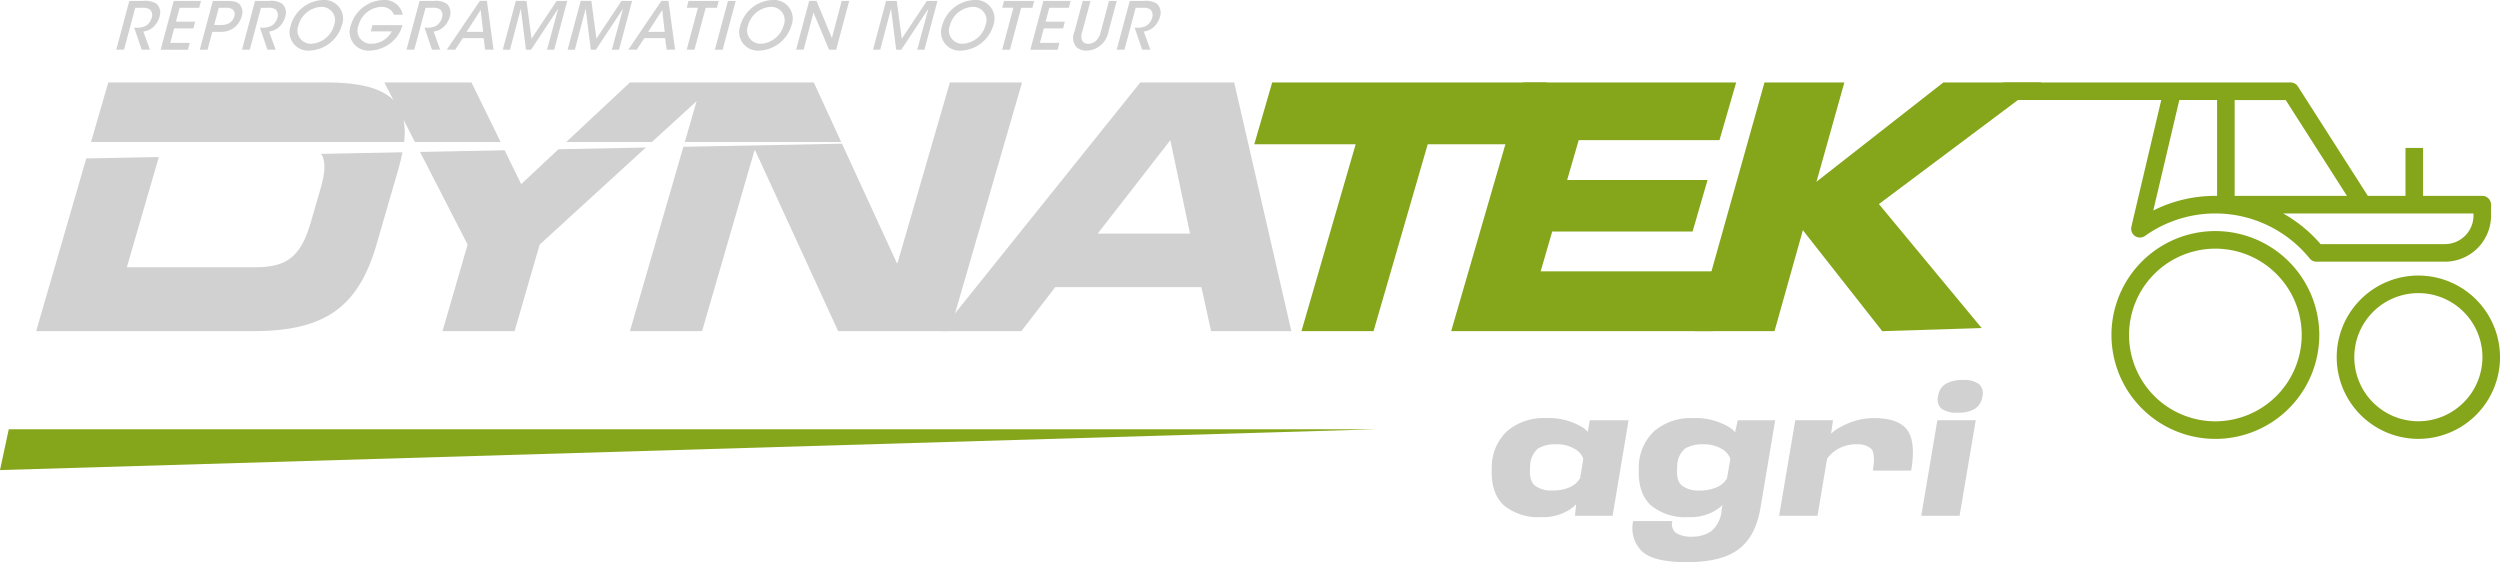 <svg xmlns="http://www.w3.org/2000/svg" xmlns:xlink="http://www.w3.org/1999/xlink" width="358.609" height="80.637" viewBox="0 0 358.609 80.637"><defs><clipPath id="a"><rect width="358.609" height="80.637" fill="none"/></clipPath></defs><g transform="translate(0 0)"><g transform="translate(0 0)" clip-path="url(#a)"><path d="M158.156,56.319q-1.838-1.727-1.69-5.256a7.11,7.11,0,0,1,2.246-5.383,8.087,8.087,0,0,1,5.492-1.829,9.335,9.335,0,0,1,4.98,1.157,3.394,3.394,0,0,1,1.868,2.883l-1.428,1.867a2.623,2.623,0,0,0-1.257-1.484,4.906,4.906,0,0,0-2.663-.663,4.789,4.789,0,0,0-2.611.606,3.4,3.4,0,0,0-1.123,2.679q-.172,1.969.714,2.655a3.807,3.807,0,0,0,2.387.684,6.125,6.125,0,0,0,2.619-.48,3.211,3.211,0,0,0,1.493-1.374L170,54.005a6.106,6.106,0,0,1-2.172,2.845,6.867,6.867,0,0,1-4.236,1.2,7.672,7.672,0,0,1-5.438-1.726m10.54-1.19,1.83-10.971h5.566L173.8,57.866h-5.4Z" transform="translate(57.517 16.121)" fill="#d2d1d1"/><path d="M172.493,62.866a4.623,4.623,0,0,1-1.171-4.245h5.626a1.572,1.572,0,0,0,.58,1.745,4.206,4.206,0,0,0,2.263.5,4.924,4.924,0,0,0,2.637-.722A4.248,4.248,0,0,0,184,57.087L185.8,46.5l.525-2.341h5.369l-2.1,12.495q-.683,4.166-3.154,6.016t-7.429,1.848q-4.907,0-6.518-1.649m1.325-6.547q-1.838-1.727-1.69-5.256a7.157,7.157,0,0,1,2.251-5.383,8.063,8.063,0,0,1,5.487-1.829,9.348,9.348,0,0,1,4.98,1.156,3.4,3.4,0,0,1,1.868,2.884l-1.428,1.867a2.623,2.623,0,0,0-1.251-1.484,4.9,4.9,0,0,0-2.667-.663,4.8,4.8,0,0,0-2.607.606,3.385,3.385,0,0,0-1.128,2.679q-.172,1.969.714,2.655a3.807,3.807,0,0,0,2.387.684,6.135,6.135,0,0,0,2.618-.48,3.208,3.208,0,0,0,1.495-1.374l.818,1.625a6.109,6.109,0,0,1-2.173,2.845,6.842,6.842,0,0,1-4.223,1.2,7.692,7.692,0,0,1-5.449-1.726" transform="translate(62.948 16.121)" fill="#d2d1d1"/><path d="M188.923,44.158h5.406l-.488,3.426-1.733,10.282H186.6Zm10.863,4.08a2.856,2.856,0,0,0-2.015-.626,5.277,5.277,0,0,0-2.716.663,4.486,4.486,0,0,0-1.618,1.484l-.622-1.867a5.5,5.5,0,0,1,2.76-2.838,9.5,9.5,0,0,1,4.65-1.2q3.479,0,4.748,1.693t.573,5.838h-5.5q.416-2.519-.256-3.146" transform="translate(68.6 16.121)" fill="#d2d1d1"/><path d="M203.825,45.625h5.506L207.01,59.333h-5.5Zm.588-1.655a1.77,1.77,0,0,1-.479-1.809,2.411,2.411,0,0,1,1.08-1.746,4.726,4.726,0,0,1,2.508-.557,3.54,3.54,0,0,1,2.272.576,1.809,1.809,0,0,1,.488,1.792,2.474,2.474,0,0,1-1.068,1.757,4.539,4.539,0,0,1-2.46.557,3.735,3.735,0,0,1-2.341-.569" transform="translate(74.079 14.653)" fill="#d2d1d1"/><path d="M127.294,8.647h13.467l8.2,35.67H137.449l-1.39-6.307H115.093l-4.859,6.307H98.675Zm-6.111,21.68h13.245l-2.826-13.4Z" transform="translate(36.275 3.179)" fill="#d2d1d1"/><path d="M134.126,8.647h39.435l-2.572,8.866H156.435l-7.774,26.81H138.323l7.776-26.81H131.556Z" transform="translate(48.363 3.179)" fill="#85a61a"/><path d="M162.556,8.647H193.09l-2.4,8.276H170.5l-1.659,5.719h20.138l-2.144,7.392H166.7l-1.655,5.71h27.172l-2.489,8.579H152.206Z" transform="translate(55.955 3.179)" fill="#85a61a"/><path d="M209.957,8.647h14.066L200.712,26.094l14.743,17.785-14.263.444L187.16,26.482Z" transform="translate(68.805 3.179)" fill="#85a61a"/><path d="M71.681,17.186l6.413-5.86-1.7,5.86H98.828L94.9,8.647H68.524l-9.13,8.539Z" transform="translate(21.835 3.179)" fill="#d2d1d1"/><path d="M54.458,17.186a10.363,10.363,0,0,0-.07-3.158l1.621,3.158H68.3L64.119,8.647H51.625l1.3,2.541c-1.715-1.741-4.84-2.541-9.68-2.541H12.024L9.547,17.186Z" transform="translate(3.51 3.179)" fill="#d2d1d1"/><path d="M111.967,8.647l-7.519,25.921h-.083L96.485,17.433l-22.746.444L66.071,44.323H76.417L83.937,18.4h.1l11.9,25.918h16.03L122.318,8.647Z" transform="translate(24.289 3.179)" fill="#d2d1d1"/><path d="M44.676,16.2c.655.974.621,2.549-.1,5.026l-1.4,4.828c-1.473,5.078-3.585,6.411-8.022,6.411H16.8l4.588-15.81-10.409.2L3.794,41.626H35.021c10.347,0,15.032-3.594,17.589-12.413l3.146-10.841c.248-.853.429-1.644.577-2.4Z" transform="translate(1.395 5.871)" fill="#d2d1d1"/><path d="M63.919,15.717l-5.352,5.006-2.376-4.854-12.135.237L50.88,29.393l-3.6,12.417H57.618l3.6-12.417L76.449,15.472Z" transform="translate(16.196 5.688)" fill="#d2d1d1"/><path d="M189.2,44.318H177.747L187.761,8.646h11.458Z" transform="translate(65.344 3.179)" fill="#85a61a"/><path d="M14.068.1h1.976A2.956,2.956,0,0,1,17.967.5a1.779,1.779,0,0,1,.42,1.891,3.114,3.114,0,0,1-.754,1.332,2.608,2.608,0,0,1-1.556.767l.948,2.6H15.842L14.771,3.935h.245a2.655,2.655,0,0,0,1.48-.3,2.051,2.051,0,0,0,.789-1.145,1.131,1.131,0,0,0-.279-1.182,1.907,1.907,0,0,0-1.131-.227H14.92L13.309,7.091H12.193Z" transform="translate(4.482 0.035)" fill="#d2d1d1"/><path d="M18.725.1h3.913l-.264.983h-2.8l-.532,1.986H21.8l-.26.974H18.784l-.555,2.069h2.8l-.263.983H16.85Z" transform="translate(6.194 0.035)" fill="#d2d1d1"/><path d="M24.823.1c1.087,0,1.513.141,1.839.473a1.769,1.769,0,0,1,.313,1.719,3.188,3.188,0,0,1-1.19,1.722,3.334,3.334,0,0,1-2.047.52h-.983l-.687,2.562H20.953l1.875-7ZM23.018,3.547h.964a2.293,2.293,0,0,0,1.15-.237,1.584,1.584,0,0,0,.771-1,.886.886,0,0,0-.242-1,1.745,1.745,0,0,0-1.056-.227h-.927Z" transform="translate(7.703 0.035)" fill="#d2d1d1"/><path d="M27.255.1h1.976A2.956,2.956,0,0,1,31.154.5a1.779,1.779,0,0,1,.42,1.891,3.114,3.114,0,0,1-.754,1.332,2.608,2.608,0,0,1-1.556.767l.948,2.6H29.029L27.958,3.935H28.2a2.655,2.655,0,0,0,1.48-.3,2.051,2.051,0,0,0,.789-1.145,1.131,1.131,0,0,0-.279-1.182,1.907,1.907,0,0,0-1.131-.227h-.955L26.5,7.091H25.38Z" transform="translate(9.33 0.035)" fill="#d2d1d1"/><path d="M30.522,3.667A5,5,0,0,1,35.164,0a2.679,2.679,0,0,1,2.7,3.63,5.034,5.034,0,0,1-4.651,3.63,2.666,2.666,0,0,1-2.689-3.585Zm1.116-.037A1.914,1.914,0,0,0,33.5,6.276a3.593,3.593,0,0,0,3.24-2.638A1.92,1.92,0,0,0,34.909.982a3.581,3.581,0,0,0-3.269,2.637Z" transform="translate(11.173 0)" fill="#d2d1d1"/><path d="M43.025,2.117a1.9,1.9,0,0,0-.466-.662A1.95,1.95,0,0,0,41.212.983a3.542,3.542,0,0,0-3.266,2.627,1.9,1.9,0,0,0,1.848,2.666,3.279,3.279,0,0,0,1.756-.52A3.126,3.126,0,0,0,42.7,4.508H39.691l.242-.907h4.311a4.959,4.959,0,0,1-.732,1.569,5.137,5.137,0,0,1-3.974,2.091,2.689,2.689,0,0,1-2.7-3.65A5.007,5.007,0,0,1,41.493,0a2.636,2.636,0,0,1,2.789,2.117Z" transform="translate(13.494 0)" fill="#d2d1d1"/><path d="M44.513.1h1.976A2.956,2.956,0,0,1,48.412.5a1.779,1.779,0,0,1,.42,1.891,3.114,3.114,0,0,1-.754,1.332,2.608,2.608,0,0,1-1.556.767l.948,2.6H46.287L45.216,3.935h.245a2.655,2.655,0,0,0,1.48-.3,2.051,2.051,0,0,0,.789-1.145,1.131,1.131,0,0,0-.279-1.182,1.907,1.907,0,0,0-1.131-.227h-.955L43.754,7.091H42.638Z" transform="translate(15.675 0.035)" fill="#d2d1d1"/><path d="M48.07,7.091H46.86l4.747-7h1.012l.952,7h-1.21l-.217-1.653H49.156Zm3.653-5.7L49.7,4.539H52.08Z" transform="translate(17.227 0.035)" fill="#d2d1d1"/><path d="M52.734,7.091l1.875-7h1.53l.723,5.417L60.46.1h1.521l-1.874,7h-1.03l1.608-5.9-3.9,5.9h-.728l-.736-5.9-1.552,5.9Z" transform="translate(19.386 0.035)" fill="#d2d1d1"/><path d="M59.536,7.091l1.875-7h1.53l.723,5.417L67.262.1h1.521l-1.874,7h-1.03l1.608-5.9-3.9,5.9h-.728l-.736-5.9-1.552,5.9Z" transform="translate(21.887 0.035)" fill="#d2d1d1"/><path d="M67.112,7.091H65.9l4.747-7h1.012l.952,7H71.4l-.217-1.653H68.2Zm3.653-5.7L68.74,4.539h2.382Z" transform="translate(24.227 0.035)" fill="#d2d1d1"/><path d="M73.635,1.079H72.028L72.292.1H76.62l-.264.983H74.749L73.14,7.091H72.024Z" transform="translate(26.478 0.035)" fill="#d2d1d1"/><path d="M76.854.1h1.115l-1.874,7H74.979Z" transform="translate(27.564 0.035)" fill="#d2d1d1"/><path d="M77.685,3.667A5,5,0,0,1,82.326,0a2.679,2.679,0,0,1,2.7,3.63,5.034,5.034,0,0,1-4.651,3.63,2.666,2.666,0,0,1-2.689-3.585ZM78.8,3.63a1.914,1.914,0,0,0,1.863,2.646A3.593,3.593,0,0,0,83.9,3.638,1.92,1.92,0,0,0,82.072.982,3.581,3.581,0,0,0,78.8,3.619Z" transform="translate(28.511 0)" fill="#d2d1d1"/><path d="M88.631,5.418,90.039.1h1.078l-1.874,7h-1.02L85.99,1.76,84.582,7.092H83.5l1.875-7h1.049Z" transform="translate(30.698 0.035)" fill="#d2d1d1"/><path d="M91.565,7.091,93.44.1h1.53l.723,5.417L99.291.1h1.521l-1.874,7h-1.03l1.608-5.9-3.9,5.9h-.728l-.736-5.9L92.6,7.091Z" transform="translate(33.662 0.035)" fill="#d2d1d1"/><path d="M98.851,3.667A5,5,0,0,1,103.493,0a2.679,2.679,0,0,1,2.7,3.63,5.034,5.034,0,0,1-4.651,3.63,2.666,2.666,0,0,1-2.689-3.585Zm1.116-.037a1.914,1.914,0,0,0,1.863,2.646,3.593,3.593,0,0,0,3.24-2.638A1.92,1.92,0,0,0,103.238.982a3.581,3.581,0,0,0-3.269,2.637Z" transform="translate(36.293 0)" fill="#d2d1d1"/><path d="M106.723,1.079h-1.607L105.38.1h4.329l-.264.983h-1.607l-1.61,6.012h-1.116Z" transform="translate(38.642 0.035)" fill="#d2d1d1"/><path d="M109.942.1h3.913l-.264.983h-2.8l-.532,1.986h2.76l-.26.974H110l-.555,2.069h2.8l-.263.983h-3.914Z" transform="translate(39.728 0.035)" fill="#d2d1d1"/><path d="M115.043.1l-1.171,4.368a1.954,1.954,0,0,0-.071,1.219.911.911,0,0,0,.929.558,1.6,1.6,0,0,0,1.2-.537,2.567,2.567,0,0,0,.6-1.239L117.7.1h1.106l-1.171,4.368A3.371,3.371,0,0,1,116.3,6.61a3.09,3.09,0,0,1-1.83.615,1.946,1.946,0,0,1-1.529-.6,2.142,2.142,0,0,1-.189-2.157L113.928.1Z" transform="translate(41.381 0.035)" fill="#d2d1d1"/><path d="M119,.1h1.976A2.956,2.956,0,0,1,122.9.5a1.779,1.779,0,0,1,.42,1.891,3.114,3.114,0,0,1-.754,1.332,2.608,2.608,0,0,1-1.556.767l.948,2.6h-1.183L119.7,3.935h.245a2.655,2.655,0,0,0,1.48-.3,2.051,2.051,0,0,0,.789-1.145,1.131,1.131,0,0,0-.279-1.182,1.907,1.907,0,0,0-1.131-.227h-.955L118.24,7.091h-1.116Z" transform="translate(43.058 0.035)" fill="#d2d1d1"/><path d="M1.257,45.027H197.21L0,50.875" transform="translate(0 16.553)" fill="#85a61a"/><path d="M256.8,28.9a11.713,11.713,0,1,0,11.714,11.712A11.728,11.728,0,0,0,256.8,28.9m0,20.9a9.19,9.19,0,1,1,9.19-9.19,9.2,9.2,0,0,1-9.19,9.19" transform="translate(90.098 10.626)" fill="#85a61a"/><path d="M236.366,24.235a14.906,14.906,0,1,0,14.908,14.907,14.925,14.925,0,0,0-14.908-14.907m0,27.29a12.383,12.383,0,1,1,12.385-12.382,12.4,12.4,0,0,1-12.385,12.382" transform="translate(81.414 8.91)" fill="#85a61a"/><path d="M254.614,13.89v.01l.007-.011h-.007" transform="translate(93.603 5.106)" fill="#85a61a"/><path d="M279.09,24.918H270.6V18.044h-2.523v6.874h-5.4L252.65,9.23a1.262,1.262,0,0,0-1.064-.583H210.643a1.262,1.262,0,0,0,0,2.523h22.4L228.862,28.9l-.1.444a1.262,1.262,0,0,0,.937,1.518,1.334,1.334,0,0,0,.29.031,1.272,1.272,0,0,0,.695-.209,1.062,1.062,0,0,0,.088-.063A17.407,17.407,0,0,1,254.336,33.9a1.268,1.268,0,0,0,.975.46h18.425a6.626,6.626,0,0,0,6.617-6.619V26.18a1.262,1.262,0,0,0-1.262-1.262m-38.04,0h-.243a19.761,19.761,0,0,0-8.909,2.1l3.736-15.848h5.416Zm2.523-13.747h7.322l8.783,13.747H243.573Zm34.256,16.567a4.1,4.1,0,0,1-4.093,4.1H255.9a19.871,19.871,0,0,0-5.365-4.394h27.294Z" transform="translate(76.974 3.179)" fill="#85a61a"/></g></g></svg>